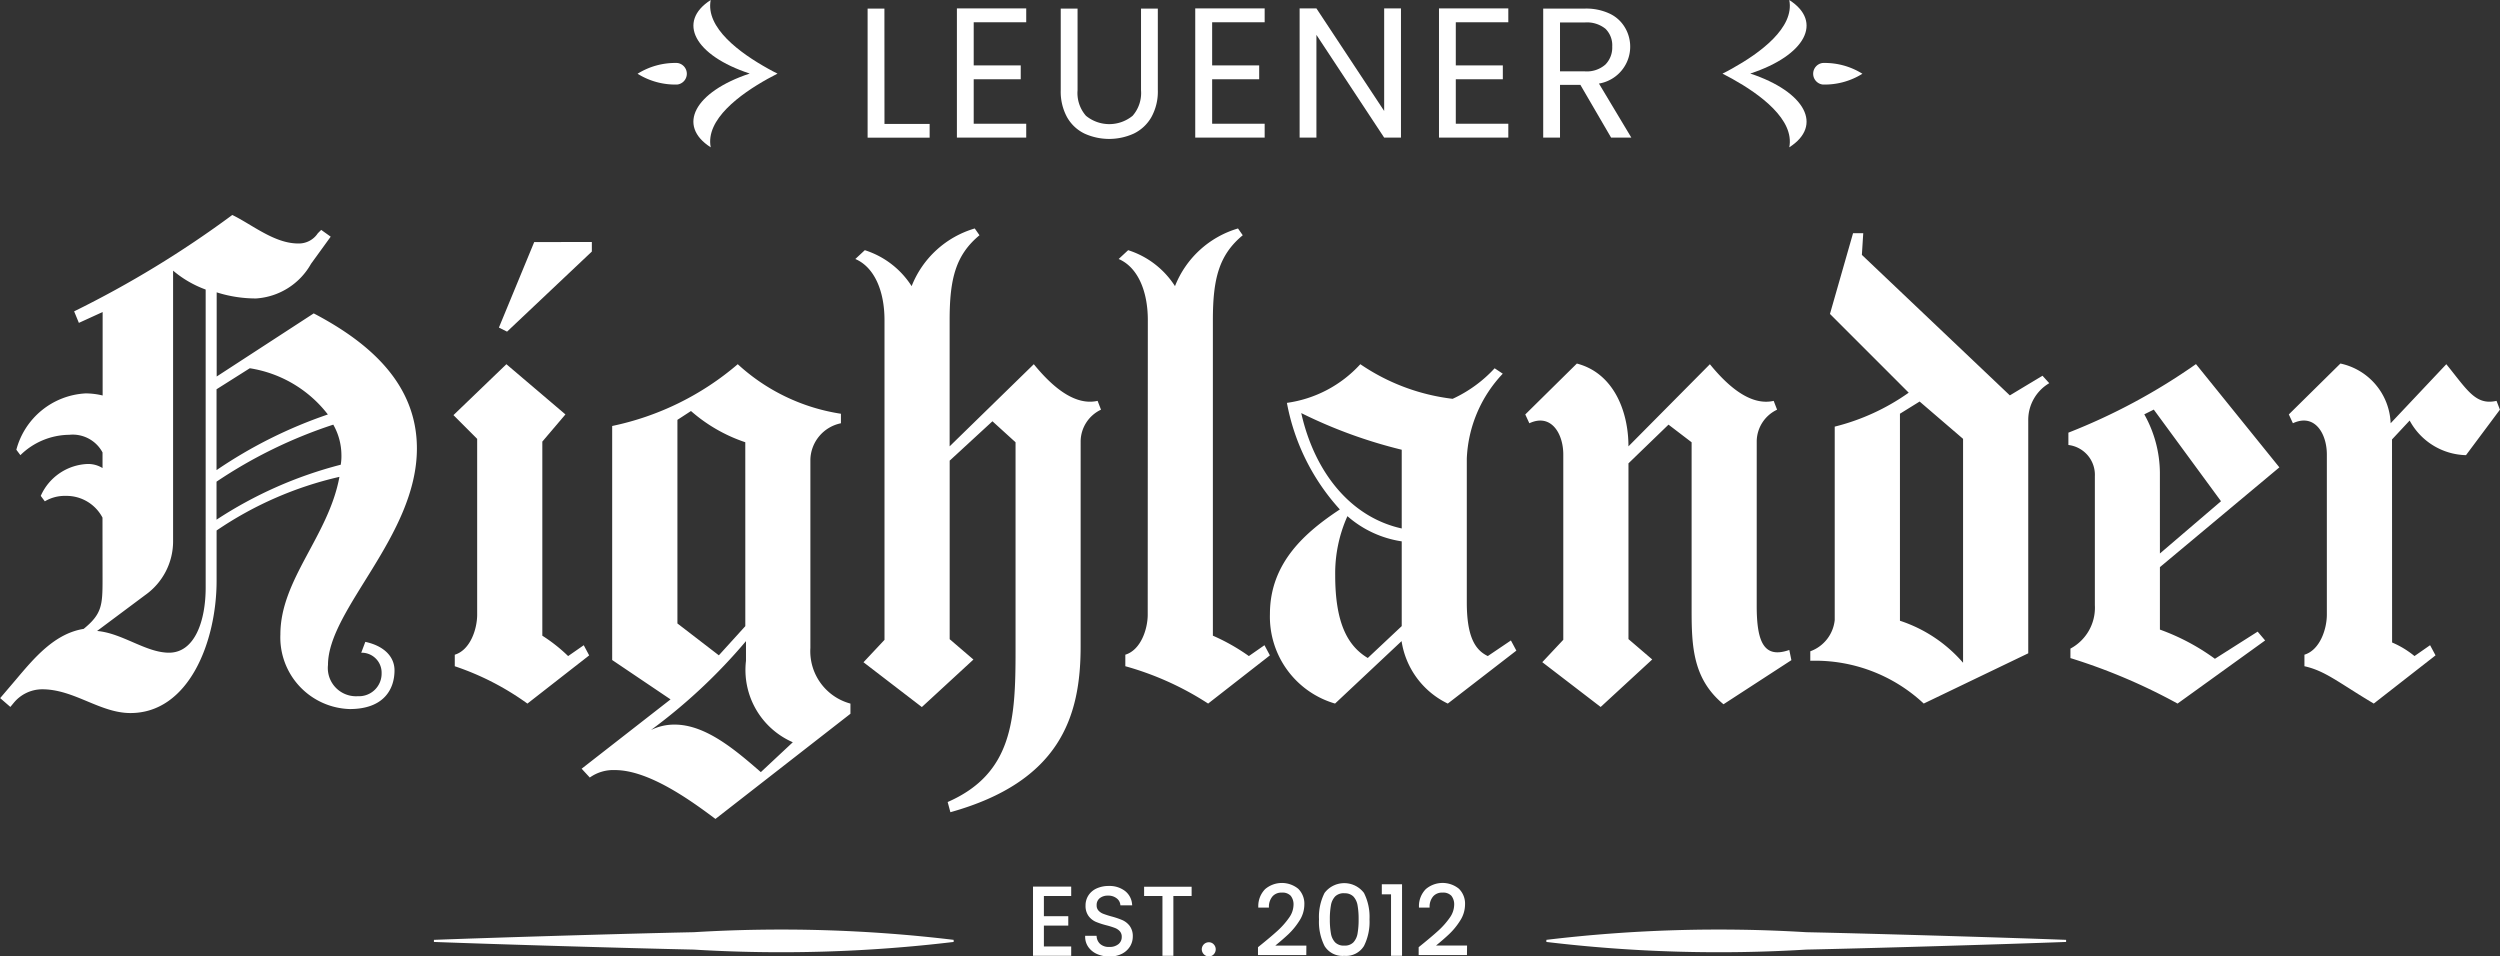 <svg xmlns="http://www.w3.org/2000/svg" width="119.014" height="45.534" viewBox="0 0 119.014 45.534">
  <rect x="0" y="0" width="119.014" height="45.534" fill="#333333" stroke="none"/>
  <g id="mobile-logo" transform="translate(-141.275 -103.851)">
    <g id="Group_1625" data-name="Group 1625" transform="translate(141.275 103.851)">
      <g id="Group_1597" data-name="Group 1597" transform="translate(0 10.23)">
        <g id="Group_1587" data-name="Group 1587">
          <path id="Path_102695" data-name="Path 102695" d="M146.154,262.45a1.936,1.936,0,0,0-1.745-1.034,1.855,1.855,0,0,0-1,.259l-.194-.259a2.547,2.547,0,0,1,2.23-1.519,1.3,1.3,0,0,1,.711.194v-.743a1.607,1.607,0,0,0-1.583-.84,3.362,3.362,0,0,0-2.327.969l-.193-.258a3.611,3.611,0,0,1,3.3-2.682,3.457,3.457,0,0,1,.808.1v-3.974l-1.131.517-.226-.549a48.984,48.984,0,0,0,7.529-4.588c.937.452,2,1.357,3.134,1.357a1.08,1.08,0,0,0,.937-.485l.162-.162.452.323-.937,1.293a3.237,3.237,0,0,1-2.617,1.648,6.125,6.125,0,0,1-1.874-.291v4.007l4.62-3.005c2.714,1.422,4.912,3.393,4.912,6.43,0,4.168-4.233,7.658-4.233,10.308a1.342,1.342,0,0,0,1.422,1.486,1.077,1.077,0,0,0,1.131-1.1.949.949,0,0,0-.97-.97l.194-.517c.9.194,1.39.711,1.39,1.357,0,.872-.485,1.842-2.133,1.842a3.409,3.409,0,0,1-3.3-3.554c0-2.617,2.294-4.685,2.811-7.5a17.19,17.19,0,0,0-5.848,2.553v2.391c0,2.908-1.325,6.3-4.1,6.3-1.454,0-2.682-1.131-4.2-1.131a1.763,1.763,0,0,0-1.357.646l-.161.194-.485-.42.743-.872c.873-1.034,1.842-2.2,3.231-2.423.873-.711.9-1.131.9-2.359Zm3.361,1.1a3.13,3.13,0,0,1-1.325,2.585l-2.294,1.712c1.195.1,2.326,1.034,3.425,1.034,1.228,0,1.745-1.519,1.745-3.1V251.593a5.1,5.1,0,0,1-1.551-.9Zm2.068-3.36a21.967,21.967,0,0,1,5.3-2.65,5.829,5.829,0,0,0-3.716-2.2l-1.583,1Zm5.557-2.165a22.455,22.455,0,0,0-5.557,2.714v1.81a19.75,19.75,0,0,1,5.913-2.617,2.468,2.468,0,0,0,.032-.485A2.947,2.947,0,0,0,157.14,258.023Z" transform="translate(-141.275 -248.039)" fill="#fff"/>
        </g>
        <g id="Group_1588" data-name="Group 1588" transform="translate(21.587 1.292)">
          <path id="Path_102696" data-name="Path 102696" d="M193.212,259.388l2.52-2.424,2.811,2.391-1.1,1.293v9.241a7.619,7.619,0,0,1,1.228.97l.744-.517.258.484-2.94,2.295a12.9,12.9,0,0,0-3.458-1.778v-.549c.743-.226,1.066-1.228,1.066-1.907v-8.368Zm2.552-3.974-.388-.194,1.681-4.072H199.8v.453Z" transform="translate(-193.212 -251.148)" fill="#fff"/>
        </g>
        <g id="Group_1589" data-name="Group 1589" transform="translate(27.694 7.108)">
          <path id="Path_102697" data-name="Path 102697" d="M214.271,286.789c-1.164-.872-3.167-2.326-4.782-2.326a1.934,1.934,0,0,0-1.2.355l-.388-.42,4.233-3.3-2.779-1.874V268.082a13.383,13.383,0,0,0,5.978-2.941,9.341,9.341,0,0,0,4.912,2.359v.453a1.815,1.815,0,0,0-1.454,1.712v8.983a2.581,2.581,0,0,0,1.907,2.65v.484Zm3.683-3.651a3.751,3.751,0,0,1-2.229-3.877v-.937a26.37,26.37,0,0,1-4.524,4.233,2.5,2.5,0,0,1,1.131-.259c1.486,0,2.908,1.228,4.1,2.262Zm-2.262-14.282a7.54,7.54,0,0,1-2.585-1.486l-.646.42v9.693L214.433,279l1.26-1.389Z" transform="translate(-207.906 -265.141)" fill="#fff"/>
        </g>
        <g id="Group_1590" data-name="Group 1590" transform="translate(40.717 0.646)">
          <path id="Path_102698" data-name="Path 102698" d="M249.965,269.5c0,3.36-1,6.43-6.2,7.884l-.13-.485c3.1-1.357,3.232-3.942,3.232-7.206v-9.92l-1.1-1-2.036,1.874v8.5l1.131.969-2.456,2.262-2.778-2.133,1-1.066V253.956c0-1.389-.484-2.52-1.389-2.908l.452-.42a4.125,4.125,0,0,1,2.229,1.712,4.631,4.631,0,0,1,3.005-2.746l.226.323c-1.131.937-1.422,2.068-1.422,4.039v6.01l4.007-3.91c1,1.228,2.036,1.971,3.037,1.745l.162.42a1.685,1.685,0,0,0-.969,1.486Z" transform="translate(-239.238 -249.594)" fill="#fff"/>
        </g>
        <g id="Group_1591" data-name="Group 1591" transform="translate(53.254 0.646)">
          <path id="Path_102699" data-name="Path 102699" d="M270.792,253.956c0-1.389-.484-2.52-1.389-2.908l.452-.42a4.127,4.127,0,0,1,2.23,1.712,4.63,4.63,0,0,1,3-2.746l.226.323c-1.131.937-1.422,2.068-1.422,4.039V268.98a9.53,9.53,0,0,1,1.713.97l.743-.517.258.484-2.94,2.295a14.253,14.253,0,0,0-3.942-1.778v-.549c.743-.226,1.066-1.228,1.066-1.906Z" transform="translate(-269.403 -249.594)" fill="#fff"/>
        </g>
        <g id="Group_1592" data-name="Group 1592" transform="translate(60.461 7.108)">
          <path id="Path_102700" data-name="Path 102700" d="M291.039,265.141a9.848,9.848,0,0,0,4.394,1.648,6.28,6.28,0,0,0,2-1.454l.387.258a6.242,6.242,0,0,0-1.712,4.039v6.85c0,1.616.387,2.262,1,2.553l1.1-.743.259.484-3.264,2.521a3.958,3.958,0,0,1-2.2-2.973l-3.167,2.973a4.307,4.307,0,0,1-3.1-4.266c0-2.456,1.713-3.909,3.328-4.976a10.333,10.333,0,0,1-2.52-5.073A5.81,5.81,0,0,0,291.039,265.141Zm1.971,7.82v-3.748a23.02,23.02,0,0,1-4.783-1.745C288.841,270.214,290.522,272.411,293.01,272.961Zm0,.614a5.047,5.047,0,0,1-2.585-1.2,6.649,6.649,0,0,0-.582,2.811c0,2.261.582,3.361,1.551,3.941l1.616-1.518Z" transform="translate(-286.741 -265.141)" fill="#fff"/>
        </g>
        <g id="Group_1593" data-name="Group 1593" transform="translate(72.611 7.076)">
          <path id="Path_102701" data-name="Path 102701" d="M326.992,276.6c0,1.745.355,2.52,1.551,2.1l.1.485-3.232,2.1c-1.454-1.2-1.518-2.747-1.518-4.491v-7.981l-1.1-.84-1.906,1.842v8.368l1.131.969-2.455,2.262-2.779-2.133,1-1.066v-8.821c0-1-.582-1.971-1.616-1.486l-.194-.42,2.456-2.423c1.745.452,2.456,2.262,2.456,3.942l3.877-3.91c1,1.228,2.036,1.971,3.037,1.745l.162.42a1.685,1.685,0,0,0-.969,1.486Z" transform="translate(-315.974 -265.064)" fill="#fff"/>
        </g>
        <g id="Group_1594" data-name="Group 1594" transform="translate(86.183 0.872)">
          <path id="Path_102702" data-name="Path 102702" d="M359.679,256.923l.323.355a2.026,2.026,0,0,0-1,1.777v11.082l-4.976,2.392a7.563,7.563,0,0,0-5.4-2.036v-.452a1.775,1.775,0,0,0,1.163-1.487v-9.208a10.455,10.455,0,0,0,3.522-1.616l-3.749-3.748,1.1-3.845h.485l-.065,1.034,7.044,6.688Zm-6.785,1.809v9.855a6.753,6.753,0,0,1,3.005,2V259.928l-2.068-1.777Z" transform="translate(-348.629 -250.138)" fill="#fff"/>
        </g>
        <g id="Group_1595" data-name="Group 1595" transform="translate(98.463 7.108)">
          <path id="Path_102703" data-name="Path 102703" d="M388.221,270.052l-5.687,4.75v2.973a10.4,10.4,0,0,1,2.618,1.39l2.035-1.293.356.42-4.169,3.005a27.517,27.517,0,0,0-5.1-2.165v-.452a2.206,2.206,0,0,0,1.163-2.068v-6.139a1.43,1.43,0,0,0-1.26-1.486V268.4a28.883,28.883,0,0,0,6.074-3.264Zm-5.687,4.1,2.908-2.488-3.2-4.362-.452.226a5.757,5.757,0,0,1,.743,2.779Z" transform="translate(-378.173 -265.141)" fill="#fff"/>
        </g>
        <g id="Group_1596" data-name="Group 1596" transform="translate(108.965 7.076)">
          <path id="Path_102704" data-name="Path 102704" d="M408.353,278.344a4.338,4.338,0,0,1,1.066.646l.743-.517.259.484-2.941,2.295c-1.68-1-2.294-1.552-3.3-1.778v-.549c.743-.226,1.067-1.228,1.067-1.907v-7.625c0-1-.582-1.971-1.616-1.486l-.194-.42,2.456-2.423a3.022,3.022,0,0,1,2.391,2.843l2.65-2.811c1,1.228,1.389,1.971,2.391,1.745l.161.42-1.615,2.165a3.131,3.131,0,0,1-2.682-1.648l-.84.9Z" transform="translate(-403.441 -265.064)" fill="#fff"/>
        </g>
      </g>
      <g id="Group_1610" data-name="Group 1610" transform="translate(30.352 0)">
        <g id="Group_1598" data-name="Group 1598" transform="translate(10.952 0.409)">
          <path id="Path_102705" data-name="Path 102705" d="M241.453,229.9h2.15v.652h-2.953v-6.143h.8Z" transform="translate(-240.651 -224.408)" fill="#fff"/>
        </g>
        <g id="Group_1599" data-name="Group 1599" transform="translate(15.2 0.4)">
          <path id="Path_102706" data-name="Path 102706" d="M251.673,225.048V227.1h2.239v.661h-2.239v2.115h2.5v.661h-3.3v-6.151h3.3v.661Z" transform="translate(-250.871 -224.387)" fill="#fff"/>
        </g>
        <g id="Group_1600" data-name="Group 1600" transform="translate(20.144 0.409)">
          <path id="Path_102707" data-name="Path 102707" d="M263.568,224.408v3.887a1.645,1.645,0,0,0,.4,1.216,1.752,1.752,0,0,0,2.221,0,1.646,1.646,0,0,0,.4-1.216v-3.887h.8v3.878a2.508,2.508,0,0,1-.308,1.291,1.937,1.937,0,0,1-.833.78,2.836,2.836,0,0,1-2.353,0,1.911,1.911,0,0,1-.828-.78,2.541,2.541,0,0,1-.3-1.291v-3.878Z" transform="translate(-262.766 -224.408)" fill="#fff"/>
        </g>
        <g id="Group_1601" data-name="Group 1601" transform="translate(26.551 0.4)">
          <path id="Path_102708" data-name="Path 102708" d="M278.983,225.048V227.1h2.239v.661h-2.239v2.115h2.5v.661h-3.305v-6.151h3.305v.661Z" transform="translate(-278.181 -224.387)" fill="#fff"/>
        </g>
        <g id="Group_1602" data-name="Group 1602" transform="translate(31.513 0.4)">
          <path id="Path_102709" data-name="Path 102709" d="M294.949,230.538h-.8l-3.225-4.891v4.891h-.8v-6.151h.8l3.225,4.882v-4.882h.8Z" transform="translate(-290.12 -224.387)" fill="#fff"/>
        </g>
        <g id="Group_1603" data-name="Group 1603" transform="translate(38.15 0.4)">
          <path id="Path_102710" data-name="Path 102710" d="M306.889,225.048V227.1h2.239v.661h-2.239v2.115h2.5v.661h-3.3v-6.151h3.3v.661Z" transform="translate(-306.087 -224.387)" fill="#fff"/>
        </g>
        <g id="Group_1604" data-name="Group 1604" transform="translate(43.111 0.409)">
          <path id="Path_102711" data-name="Path 102711" d="M321.259,230.551l-1.463-2.512h-.97v2.512h-.8v-6.143h1.983a2.63,2.63,0,0,1,1.177.238,1.662,1.662,0,0,1,.719.643,1.781,1.781,0,0,1-1.225,2.688l1.542,2.573Zm-2.433-3.155h1.181a1.339,1.339,0,0,0,.978-.322,1.151,1.151,0,0,0,.327-.859,1.1,1.1,0,0,0-.322-.846,1.4,1.4,0,0,0-.983-.3h-1.181Z" transform="translate(-318.024 -224.408)" fill="#fff"/>
        </g>
        <g id="Group_1605" data-name="Group 1605" transform="translate(51.648)">
          <path id="Path_102712" data-name="Path 102712" d="M341.744,230.438c.257-1.321-1.392-2.526-2.72-3.264-.16-.088-.316-.17-.46-.244.145-.071.3-.152.455-.24,1.327-.738,2.982-1.943,2.725-3.264,1.617,1.032.776,2.636-1.857,3.5C342.52,227.8,343.361,229.406,341.744,230.438Z" transform="translate(-338.564 -223.425)" fill="#fff"/>
        </g>
        <g id="Group_1606" data-name="Group 1606" transform="translate(55.969 2.971)">
          <path id="Path_102713" data-name="Path 102713" d="M349.409,230.6a3.38,3.38,0,0,1,1.891.513,3.376,3.376,0,0,1-1.891.513A.517.517,0,0,1,349.409,230.6Z" transform="translate(-348.96 -230.573)" fill="#fff"/>
        </g>
        <g id="Group_1609" data-name="Group 1609">
          <g id="Group_1607" data-name="Group 1607" transform="translate(2.659)">
            <path id="Path_102714" data-name="Path 102714" d="M221.52,230.438c-.257-1.321,1.392-2.526,2.719-3.264.161-.088.316-.17.461-.244-.145-.071-.3-.152-.455-.24-1.328-.738-2.982-1.943-2.725-3.264-1.617,1.032-.776,2.636,1.857,3.5C220.744,227.8,219.9,229.406,221.52,230.438Z" transform="translate(-220.697 -223.425)" fill="#fff"/>
          </g>
          <g id="Group_1608" data-name="Group 1608" transform="translate(0 2.971)">
            <path id="Path_102715" data-name="Path 102715" d="M216.192,230.6a3.382,3.382,0,0,0-1.892.513,3.378,3.378,0,0,0,1.892.513A.517.517,0,0,0,216.192,230.6Z" transform="translate(-214.3 -230.573)" fill="#fff"/>
          </g>
        </g>
      </g>
      <g id="Group_1614" data-name="Group 1614" transform="translate(20.657 44.263)">
        <g id="Group_1613" data-name="Group 1613">
          <g id="Group_1611" data-name="Group 1611">
            <path id="Path_102716" data-name="Path 102716" d="M190.974,330.4c3.086-.115,9.286-.3,12.371-.364a68.95,68.95,0,0,1,12.371.364v.1a68.978,68.978,0,0,1-12.371.364c-3.081-.066-9.291-.248-12.371-.364v-.1Z" transform="translate(-190.974 -329.921)" fill="#fff"/>
          </g>
          <g id="Group_1612" data-name="Group 1612" transform="translate(52.959)">
            <path id="Path_102717" data-name="Path 102717" d="M343.133,330.5c-3.086.115-9.286.3-12.371.364a68.975,68.975,0,0,1-12.371-.364v-.1a68.947,68.947,0,0,1,12.371-.364c3.082.066,9.291.248,12.371.364v.1Z" transform="translate(-318.391 -329.921)" fill="#fff"/>
          </g>
        </g>
      </g>
    </g>
    <g id="Group_1634" data-name="Group 1634" transform="translate(190.452 145.885)">
      <g id="Group_1626" data-name="Group 1626" transform="translate(0 0.174)">
        <path id="Path_102727" data-name="Path 102727" d="M260.135,325.442v1.065H261.3v.343h-1.161v1.1h1.3v.343h-1.714V325.1h1.714v.343Z" transform="translate(-259.667 -325.047)" fill="#fff"/>
        <path id="Path_102728" data-name="Path 102728" d="M261.412,328.269h-1.818v-3.295h1.818v.447h-1.3v.961h1.161v.447h-1.161v.993h1.3Zm-1.714-.1h1.611v-.239h-1.3v-1.2h1.161v-.239H260.01v-1.169h1.3v-.239H259.7Z" transform="translate(-259.594 -324.974)" fill="#fff"/>
      </g>
      <g id="Group_1627" data-name="Group 1627" transform="translate(2.481 0.137)">
        <path id="Path_102729" data-name="Path 102729" d="M266.228,328.159a.939.939,0,0,1-.391-.311.8.8,0,0,1-.147-.46h.443a.582.582,0,0,0,.185.377.663.663,0,0,0,.473.153.69.69,0,0,0,.469-.149.481.481,0,0,0,.171-.382.433.433,0,0,0-.1-.3.638.638,0,0,0-.251-.174,3.872,3.872,0,0,0-.407-.128,3.612,3.612,0,0,1-.505-.164.807.807,0,0,1-.325-.259.758.758,0,0,1-.135-.473.82.82,0,0,1,.133-.462.861.861,0,0,1,.372-.311,1.317,1.317,0,0,1,.551-.109,1.154,1.154,0,0,1,.734.224.828.828,0,0,1,.322.594h-.457a.492.492,0,0,0-.192-.322.681.681,0,0,0-.448-.14.65.65,0,0,0-.425.135.461.461,0,0,0-.165.377.408.408,0,0,0,.1.283.634.634,0,0,0,.242.167q.144.057.4.13a3.811,3.811,0,0,1,.508.172.853.853,0,0,1,.329.261.758.758,0,0,1,.137.478.842.842,0,0,1-.123.438.908.908,0,0,1-.366.334,1.2,1.2,0,0,1-.571.128A1.362,1.362,0,0,1,266.228,328.159Z" transform="translate(-265.638 -324.959)" fill="#fff"/>
        <path id="Path_102730" data-name="Path 102730" d="M266.719,328.25a1.422,1.422,0,0,1-.586-.117,1,1,0,0,1-.412-.328.852.852,0,0,1-.156-.489v-.053h.543l.005.047a.528.528,0,0,0,.169.345.616.616,0,0,0,.437.139.645.645,0,0,0,.435-.136.428.428,0,0,0,.153-.342.383.383,0,0,0-.087-.263.6.6,0,0,0-.232-.16,3.867,3.867,0,0,0-.4-.126,3.654,3.654,0,0,1-.513-.167.865.865,0,0,1-.345-.274.813.813,0,0,1-.146-.5.877.877,0,0,1,.141-.491.917.917,0,0,1,.394-.329,1.375,1.375,0,0,1,.572-.114,1.213,1.213,0,0,1,.766.234.884.884,0,0,1,.342.63l.006.057h-.561l-.006-.045a.437.437,0,0,0-.173-.288.636.636,0,0,0-.415-.128.6.6,0,0,0-.392.123.409.409,0,0,0-.145.337.355.355,0,0,0,.085.249.582.582,0,0,0,.223.153,4.177,4.177,0,0,0,.4.129,3.861,3.861,0,0,1,.515.174.9.9,0,0,1,.349.276.813.813,0,0,1,.148.51.9.9,0,0,1-.131.466.961.961,0,0,1-.387.352A1.254,1.254,0,0,1,266.719,328.25Zm-1.047-.883a.744.744,0,0,0,.134.378.894.894,0,0,0,.37.293,1.316,1.316,0,0,0,.543.108,1.159,1.159,0,0,0,.547-.122.868.868,0,0,0,.346-.315.793.793,0,0,0,.116-.412.712.712,0,0,0-.126-.446.808.808,0,0,0-.309-.245,3.89,3.89,0,0,0-.5-.169,4.277,4.277,0,0,1-.41-.132.683.683,0,0,1-.262-.181.46.46,0,0,1-.112-.318.512.512,0,0,1,.184-.417.7.7,0,0,1,.458-.147.737.737,0,0,1,.481.151.559.559,0,0,1,.2.31h.355a.765.765,0,0,0-.3-.5,1.114,1.114,0,0,0-.7-.212,1.271,1.271,0,0,0-.529.1.816.816,0,0,0-.351.292.774.774,0,0,0-.124.433.713.713,0,0,0,.124.441.764.764,0,0,0,.3.243,3.594,3.594,0,0,0,.5.162,3.964,3.964,0,0,1,.413.13.693.693,0,0,1,.271.188.484.484,0,0,1,.113.331.534.534,0,0,1-.189.421.746.746,0,0,1-.5.161.717.717,0,0,1-.509-.167.635.635,0,0,1-.195-.363Z" transform="translate(-265.564 -324.886)" fill="#fff"/>
      </g>
      <g id="Group_1628" data-name="Group 1628" transform="translate(5.289 0.178)">
        <path id="Path_102731" data-name="Path 102731" d="M274.6,325.109v.339h-.869V328.3h-.416v-2.848h-.873v-.339Z" transform="translate(-272.393 -325.057)" fill="#fff"/>
        <path id="Path_102732" data-name="Path 102732" d="M273.713,328.275h-.52v-2.848h-.873v-.443h2.262v.443h-.869Zm-.416-.1h.312v-2.848h.869v-.235h-2.054v.235h.873Z" transform="translate(-272.32 -324.984)" fill="#fff"/>
      </g>
      <g id="Group_1629" data-name="Group 1629" transform="translate(8.037 2.825)">
        <path id="Path_102733" data-name="Path 102733" d="M279.138,331.964a.283.283,0,0,1,.2-.485.261.261,0,0,1,.195.082.292.292,0,0,1,0,.4.263.263,0,0,1-.195.082A.274.274,0,0,1,279.138,331.964Z" transform="translate(-279.004 -331.427)" fill="#fff"/>
        <path id="Path_102734" data-name="Path 102734" d="M279.266,332.025a.326.326,0,0,1-.238-.1h0a.335.335,0,0,1,.238-.573.31.31,0,0,1,.232.1.344.344,0,0,1,0,.474A.31.31,0,0,1,279.266,332.025Zm0-.567a.232.232,0,0,0-.164.4h0a.225.225,0,0,0,.321,0,.227.227,0,0,0,.065-.165.225.225,0,0,0-.065-.165A.208.208,0,0,0,279.266,331.458Z" transform="translate(-278.931 -331.354)" fill="#fff"/>
      </g>
      <g id="Group_1630" data-name="Group 1630" transform="translate(10.707)">
        <path id="Path_102735" data-name="Path 102735" d="M286.39,326.946a3.7,3.7,0,0,0,.555-.626,1.128,1.128,0,0,0,.227-.642.7.7,0,0,0-.144-.468.573.573,0,0,0-.464-.172.61.61,0,0,0-.483.195.809.809,0,0,0-.185.519h-.4a1.1,1.1,0,0,1,.311-.791,1.18,1.18,0,0,1,1.5-.018.939.939,0,0,1,.277.717,1.368,1.368,0,0,1-.227.739,3.229,3.229,0,0,1-.514.631q-.288.272-.737.633h1.573v.347h-2.2v-.3Q286.061,327.246,286.39,326.946Z" transform="translate(-285.428 -324.629)" fill="#fff"/>
        <path id="Path_102736" data-name="Path 102736" d="M287.657,327.988h-2.3v-.374l.02-.016c.384-.308.689-.564.908-.764h0a3.7,3.7,0,0,0,.547-.617,1.083,1.083,0,0,0,.217-.613.655.655,0,0,0-.132-.435.526.526,0,0,0-.424-.153.556.556,0,0,0-.443.177.764.764,0,0,0-.173.487l0,.049h-.506l0-.054a1.151,1.151,0,0,1,.327-.826,1.232,1.232,0,0,1,1.573-.018.992.992,0,0,1,.293.755,1.42,1.42,0,0,1-.234.766,3.312,3.312,0,0,1-.522.641c-.167.157-.377.34-.626.544h1.479Zm-2.2-.1h2.1v-.243h-1.668l.115-.093c.3-.239.544-.451.733-.631a3.2,3.2,0,0,0,.506-.621,1.325,1.325,0,0,0,.218-.711.894.894,0,0,0-.261-.68,1.13,1.13,0,0,0-1.43.018,1.023,1.023,0,0,0-.292.7h.3a.844.844,0,0,1,.195-.5.663.663,0,0,1,.522-.212.623.623,0,0,1,.5.19.757.757,0,0,1,.156.5,1.182,1.182,0,0,1-.236.672,3.754,3.754,0,0,1-.563.636h0c-.217.2-.517.45-.893.752Z" transform="translate(-285.354 -324.556)" fill="#fff"/>
      </g>
      <g id="Group_1631" data-name="Group 1631" transform="translate(13.615 0.009)">
        <path id="Path_102737" data-name="Path 102737" d="M292.732,325.143a1.126,1.126,0,0,1,1.788,0,2.455,2.455,0,0,1,.256,1.228,2.5,2.5,0,0,1-.256,1.243,1.122,1.122,0,0,1-1.788,0,2.5,2.5,0,0,1-.256-1.243A2.457,2.457,0,0,1,292.732,325.143Zm1.58.553a.86.86,0,0,0-.215-.446.62.62,0,0,0-.469-.169.626.626,0,0,0-.473.169.863.863,0,0,0-.215.446,3.7,3.7,0,0,0-.052.675,3.833,3.833,0,0,0,.052.69.861.861,0,0,0,.215.448.624.624,0,0,0,.473.169.618.618,0,0,0,.469-.169.858.858,0,0,0,.215-.448,3.832,3.832,0,0,0,.052-.69A3.7,3.7,0,0,0,294.312,325.7Z" transform="translate(-292.424 -324.65)" fill="#fff"/>
        <path id="Path_102738" data-name="Path 102738" d="M293.555,328.037a1,1,0,0,1-.941-.47,2.562,2.562,0,0,1-.263-1.269,2.52,2.52,0,0,1,.263-1.254h0a1.177,1.177,0,0,1,1.878,0,2.519,2.519,0,0,1,.263,1.254,2.561,2.561,0,0,1-.263,1.269A1,1,0,0,1,293.555,328.037Zm0-3.356a.894.894,0,0,0-.851.415h0a2.421,2.421,0,0,0-.249,1.2,2.466,2.466,0,0,0,.249,1.217,1.071,1.071,0,0,0,1.7,0,2.462,2.462,0,0,0,.249-1.217,2.415,2.415,0,0,0-.249-1.2A.889.889,0,0,0,293.555,324.681Zm0,2.976a.675.675,0,0,1-.51-.185.907.907,0,0,1-.229-.474,3.9,3.9,0,0,1-.053-.7,3.777,3.777,0,0,1,.053-.684.911.911,0,0,1,.229-.472.678.678,0,0,1,.51-.185.67.67,0,0,1,.506.186.912.912,0,0,1,.229.471h0a3.764,3.764,0,0,1,.053.684,3.889,3.889,0,0,1-.053.7.915.915,0,0,1-.229.474A.671.671,0,0,1,293.555,327.657Zm0-2.6a.58.58,0,0,0-.436.153.815.815,0,0,0-.2.42,3.669,3.669,0,0,0-.052.665,3.79,3.79,0,0,0,.052.68.811.811,0,0,0,.2.421.579.579,0,0,0,.436.154.572.572,0,0,0,.431-.153.817.817,0,0,0,.2-.422,3.8,3.8,0,0,0,.051-.68,3.681,3.681,0,0,0-.051-.665h0a.816.816,0,0,0-.2-.419A.571.571,0,0,0,293.555,325.06Z" transform="translate(-292.351 -324.577)" fill="#fff"/>
      </g>
      <g id="Group_1632" data-name="Group 1632" transform="translate(16.605 0.059)">
        <path id="Path_102739" data-name="Path 102739" d="M299.67,325.2v-.379h.859v3.305h-.42V325.2Z" transform="translate(-299.618 -324.771)" fill="#fff"/>
        <path id="Path_102740" data-name="Path 102740" d="M300.508,328.107h-.524v-2.926h-.439V324.7h.963Zm-.42-.1h.316v-3.2h-.755v.276h.439Z" transform="translate(-299.545 -324.698)" fill="#fff"/>
      </g>
      <g id="Group_1633" data-name="Group 1633" transform="translate(18.356)">
        <path id="Path_102741" data-name="Path 102741" d="M304.792,326.946a3.687,3.687,0,0,0,.556-.626,1.124,1.124,0,0,0,.226-.642.708.708,0,0,0-.143-.468.576.576,0,0,0-.465-.172.61.61,0,0,0-.482.195.806.806,0,0,0-.185.519h-.4a1.1,1.1,0,0,1,.311-.791,1.181,1.181,0,0,1,1.5-.018.937.937,0,0,1,.276.717,1.37,1.37,0,0,1-.226.739,3.242,3.242,0,0,1-.515.631q-.288.272-.736.633h1.573v.347h-2.2v-.3Q304.464,327.246,304.792,326.946Z" transform="translate(-303.831 -324.629)" fill="#fff"/>
        <path id="Path_102742" data-name="Path 102742" d="M306.061,327.988h-2.3v-.374l.02-.016c.393-.316.689-.566.907-.764h0a3.681,3.681,0,0,0,.548-.617,1.086,1.086,0,0,0,.216-.613.66.66,0,0,0-.131-.435.529.529,0,0,0-.425-.153.555.555,0,0,0-.443.177.759.759,0,0,0-.172.486l0,.05h-.506l0-.054a1.15,1.15,0,0,1,.327-.827,1.233,1.233,0,0,1,1.574-.018.992.992,0,0,1,.293.755,1.424,1.424,0,0,1-.234.766,3.308,3.308,0,0,1-.523.641c-.168.159-.377.341-.625.544h1.478Zm-2.2-.1h2.1v-.243h-1.668l.115-.093c.295-.238.541-.45.732-.631a3.217,3.217,0,0,0,.507-.621,1.324,1.324,0,0,0,.218-.711.894.894,0,0,0-.26-.68,1.13,1.13,0,0,0-1.431.018,1.024,1.024,0,0,0-.291.7h.3a.838.838,0,0,1,.194-.5.663.663,0,0,1,.521-.212.625.625,0,0,1,.5.19.758.758,0,0,1,.156.5,1.182,1.182,0,0,1-.235.672,3.782,3.782,0,0,1-.564.636h0c-.215.2-.507.442-.892.752Z" transform="translate(-303.758 -324.556)" fill="#fff"/>
      </g>
    </g>
  </g>
</svg>
